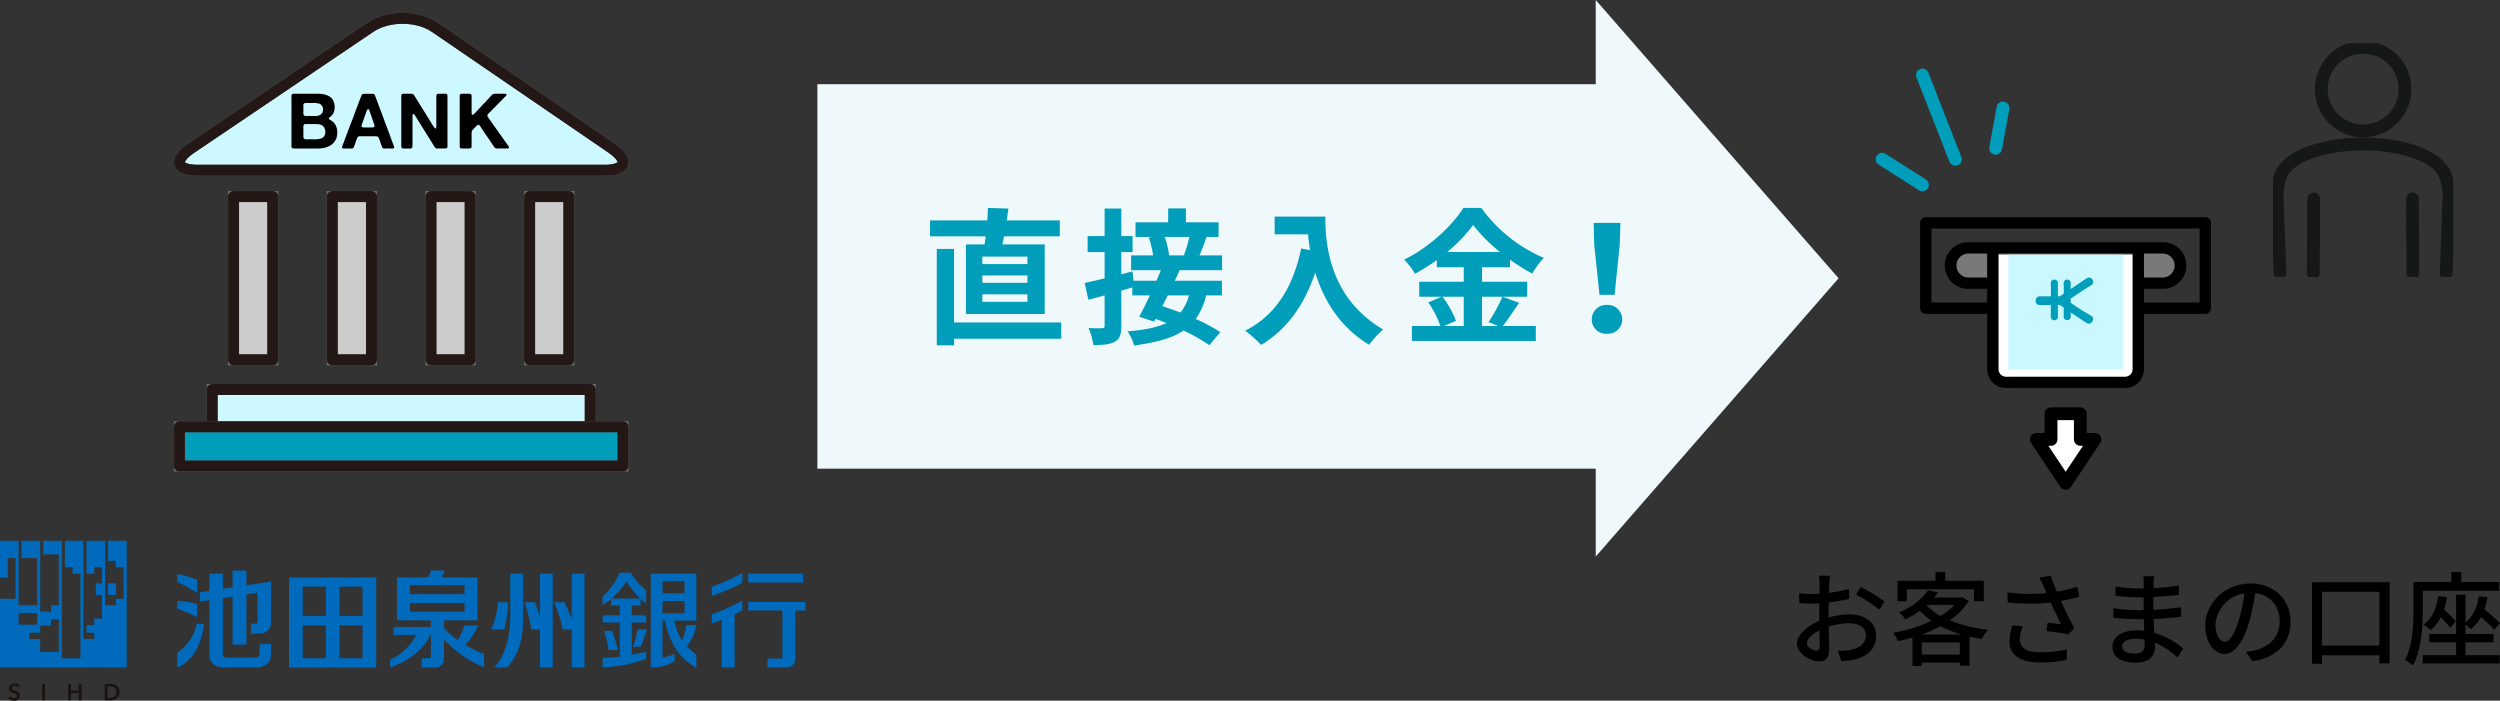 <svg xmlns="http://www.w3.org/2000/svg" width="682.768" height="191.36" viewBox="0 0 682.768 191.36">
    <rect x="0" y="0" width="682.768" height="191.36" fill="#333333" stroke="none"/>
    <defs>
        <clipPath id="5y0ffow5ka">
            <path data-name="長方形 1528" style="fill:none" d="M0 0h219.992v43.675H0z"/>
        </clipPath>
        <clipPath id="fzczwhi8nb">
            <path data-name="長方形 1502" style="stroke-width:3.5px;stroke:#707070;fill:#fff" d="M0 0h80v80H0z"/>
        </clipPath>
        <clipPath id="7lfdd0x7nc">
            <path data-name="長方形 1530" style="stroke-width:3.5px;stroke:#707070;fill:none" d="M0 0h49.245v63.875H0z"/>
        </clipPath>
    </defs>
    <g data-name="グループ 5362">
        <g data-name="グループ 5359">
            <g data-name="グループ 5204">
                <path data-name="長方形 1525" transform="translate(29.521 159.314)" style="fill:#006abd" d="M0 0h2.125v3.174H0z"/>
                <path data-name="パス 414" d="M7.97 25.138h3.014v-1.947h2.951v-1.754h2.123v8.913h-5.075v-3.513H7.97zm-2.891-5.417h5.077V22.9H5.079zM29.519 0v5.489h2.126v1.755h2.125v8.6h-2.124V17.6H28.7V0h-5.08v9h2.126V7.244h2.126v4.383h-1.7V14.8h1.7v6.466h-2.13v1.751h-2.126v2.12h2.126v1.7H22.79V0h-5.079v7.244h2.125V9h2.126v23.108h-5.075V0H11.81v3.733h4.248V17.6h-2.124v1.751h-2.951V0H5.9v4.721h4.251V17.6H5.079V0H0v10.055h2.125V4.721h2.126v11.113H0v18.759h34.6V0z" transform="translate(0 147.686)" style="fill:#006abd"/>
                <g data-name="グループ 1861">
                    <g data-name="グループ 1860" style="clip-path:url(#5y0ffow5ka)" transform="translate(0 147.686)">
                        <path data-name="パス 415" d="M4.01 25.155a1.091 1.091 0 0 0-.821-.385c-.364 0-.789.176-.789.613 0 .411.348.53.852.687.576.175 1.306.427 1.306 1.3a1.449 1.449 0 0 1-1.629 1.43 2.023 2.023 0 0 1-1.529-.64l.568-.527a1.264 1.264 0 0 0 .977.49c.372 0 .805-.179.805-.66s-.464-.6-1.023-.778-1.13-.435-1.13-1.266c0-.909.828-1.31 1.633-1.31a1.937 1.937 0 0 1 1.3.475z" transform="translate(.863 14.873)" style="fill:#1a1311"/>
                        <path data-name="長方形 1526" transform="translate(11.514 39.093)" style="fill:#1a1311" d="M0 0h.794v4.466H0z"/>
                        <path data-name="パス 416" d="M11.5 24.178h.8v1.806h2.089v-1.806h.792v4.466h-.792v-1.981H12.3v1.981h-.8z" transform="translate(7.096 14.915)" style="fill:#1a1311"/>
                        <path data-name="パス 417" d="M17.68 24.178h1.581a2.2 2.2 0 0 1 2.467 2.233 2.261 2.261 0 0 1-2.467 2.233H17.68zm1.455 3.774c.821 0 1.74-.338 1.74-1.541 0-1.279-.918-1.551-1.74-1.551h-.663v3.091z" transform="translate(10.906 14.915)" style="fill:#1a1311"/>
                        <path data-name="パス 418" d="M89.959 20.046h-3.78a20.139 20.139 0 0 1-1.8 3.99c-.3-.21-.593-.425-.884-.64a20.951 20.951 0 0 1-2.9-2.64v-2.121h9.139V6.927H80l.768-1.9h-3.69l-.773 1.9H67.78v11.708h9.24v1.777H66.8V22.6h6.209a14.731 14.731 0 0 1-7.1 6.77v2.12c4.834-1.51 9.764-5.331 11.113-9.3v5.839c0 .771-.094.941-.553.941h-1.943v2.517h3.667a2.728 2.728 0 0 0 1.054-.186 2.047 2.047 0 0 0 .765-.553 2.489 2.489 0 0 0 .5-1.143 7.562 7.562 0 0 0 .091-1.263V23.8a23.057 23.057 0 0 0 2.9 2.813 32.248 32.248 0 0 0 8.05 4.88V27.8a27.436 27.436 0 0 1-5.116-2.422 20.932 20.932 0 0 0 3.526-5.331M71.312 9.04h14.9v2.432h-14.9zm0 4.88h14.9v2.349h-14.9z" transform="translate(40.657 3.1)" style="fill:#006abd"/>
                        <path data-name="パス 419" d="M48.82 30.815h23.817V6.2H48.82zM62.6 8.718h6.312v7.968H62.6zm0 10.576h6.312v8.962H62.6zM52.55 8.718h6.316v7.968H52.55zm0 10.576h6.316v8.962H52.55z" transform="translate(30.116 3.826)" style="fill:#006abd"/>
                        <path data-name="パス 420" d="M35.352 11a39.694 39.694 0 0 0-5.4-.862v2.178a34.178 34.178 0 0 1 5.407 2.309z" transform="translate(18.472 6.254)" style="fill:#006abd"/>
                        <path data-name="パス 421" d="M35.352 7.156a43.5 43.5 0 0 0-5.4-1.547v2.173a39.818 39.818 0 0 1 5.407 3.006z" transform="translate(18.472 3.461)" style="fill:#006abd"/>
                        <path data-name="パス 422" d="M29.947 21.957v4.029c4.168-1.7 6.637-6.385 7.31-11.958h-2.015a12.523 12.523 0 0 1-5.3 7.929" transform="translate(18.474 8.654)" style="fill:#006abd"/>
                        <path data-name="パス 423" d="M46.466 5.023h-3.789v4.6l-2.655.4V5.888h-3.694v4.7l-2.545.38v2.516l2.545-.385v14.83a4.064 4.064 0 0 0 .228 1.412 3.065 3.065 0 0 0 1.418 1.652 4.556 4.556 0 0 0 2.233.5H48.8a5.28 5.28 0 0 0 3.062-.792 3.011 3.011 0 0 0 1-1.182 3.455 3.455 0 0 0 .32-1.505v-2.935H50.07v2.634a1.353 1.353 0 0 1-.1.55.762.762 0 0 1-.427.357 4.088 4.088 0 0 1-1.521.223h-6.549a3.013 3.013 0 0 1-.85-.1.692.692 0 0 1-.419-.275 1.574 1.574 0 0 1-.181-.859V12.533l2.655-.4v13.13h3.788V11.56l3.025-.458V18.9a.778.778 0 0 1-.154.534c-.065.053-.076.1-.362.108h-1.246v2.718h2.409a2.961 2.961 0 0 0 3.046-3.06V8.042l-6.718 1.01z" transform="translate(20.84 3.099)" style="fill:#006abd"/>
                        <path data-name="パス 424" d="M87.873 17.631c0 4.134-1.124 10.254-4.416 13.532h3.45c2.692-2.4 4.569-7.418 4.461-13.055V5.558h-3.5z" transform="translate(51.483 3.429)" style="fill:#006abd"/>
                        <path data-name="パス 425" d="M92.791 17.189a50.884 50.884 0 0 0-1.405-3.83h-2.779a41.518 41.518 0 0 1 1.806 7.441h2.378v10.364h3.5V5.559h-3.5z" transform="translate(54.66 3.43)" style="fill:#006abd"/>
                        <path data-name="パス 426" d="M87.5 10.383h-2.65a25.274 25.274 0 0 1-1.871 7.444h3.549a27.674 27.674 0 0 0 .972-7.444" transform="translate(51.185 6.406)" style="fill:#006abd"/>
                        <path data-name="パス 427" d="M98.4 17.966a62.78 62.78 0 0 0-2-4.608h-2.787a44.439 44.439 0 0 1 2.372 7.442H98.4v10.363h3.489V5.558H98.4z" transform="translate(57.748 3.429)" style="fill:#006abd"/>
                        <path data-name="長方形 1527" transform="translate(204.343 8.991)" style="fill:#006abd" d="M0 0h15.009v2.416H0z"/>
                        <path data-name="パス 428" d="M120.227 11.693a51.463 51.463 0 0 0 8.346-3.578V5.434a54.155 54.155 0 0 1-8.346 3.787z" transform="translate(74.165 3.353)" style="fill:#006abd"/>
                        <path data-name="パス 429" d="M120.227 16.351c.894-.291 1.8-.622 2.7-.973v12.99h3.536V13.846c.781-.369 1.5-.736 2.113-1.074v-2.68a54.155 54.155 0 0 1-8.346 3.787z" transform="translate(74.165 6.226)" style="fill:#006abd"/>
                        <path data-name="パス 430" d="M126.381 10.342v2.323h9.344v12.719c0 .259-.11.411-.352.411h-3.743v2.419h5.082a2.346 2.346 0 0 0 2.548-2.362V12.665h2.773v-2.323z" transform="translate(77.962 6.38)" style="fill:#006abd"/>
                        <path data-name="パス 431" d="M106.957 19.722h2.058a33.453 33.453 0 0 0 1.649-4.744h-2.554a32.392 32.392 0 0 1-1.153 4.744" transform="translate(65.979 9.24)" style="fill:#006abd"/>
                        <path data-name="パス 432" d="M119.586 19.623a12.96 12.96 0 0 1-1.151 4.191 18.251 18.251 0 0 1-2.1-5.441h6.05V5.561h-12.471v25.6h.928a11.185 11.185 0 0 0 5.59-1.74v-1.956a14.825 14.825 0 0 1-3.29 1.035V18.373h.648c1.184 5.6 3.559 10.1 8.592 12.925v-3.667a15.541 15.541 0 0 1-2.6-2.2 14.22 14.22 0 0 0 2.6-5.811zm-6.445-12.054h6.016v3.344h-6.016zm0 5.45h6.016v3.34h-6.016z" transform="translate(67.803 3.431)" style="fill:#006abd"/>
                        <path data-name="パス 433" d="M102.223 21.288a51.823 51.823 0 0 1 1.208 5.213h2.509c-.385-1.657-.994-3.675-1.528-5.213zm7.523 6.518V19h3.91v-1.953h-3.91v-2.694h2.4v-1.828a19.078 19.078 0 0 0 1.51 1.285v-3.641a16.527 16.527 0 0 1-4.184-4.778h-3.012a18.212 18.212 0 0 1-4.668 6.485v2.312a14.9 14.9 0 0 0 2.315-1.623v1.788h2.353v2.694h-4.668V19h4.668v9.316a40.1 40.1 0 0 1-4.668.328v2.627a39.75 39.75 0 0 0 11.9-2.332v-1.971c-1.329.327-2.652.6-3.947.838m-1.427-20.075a21.224 21.224 0 0 0 3.751 4.721h-7.831a20.829 20.829 0 0 0 4.079-4.721" transform="translate(62.793 3.326)" style="fill:#006abd"/>
                    </g>
                </g>
            </g>
            <g data-name="グループ 5205">
                <path data-name="パス 6982" d="M117.111 42.5c5.9 0 6.741-2.726 1.874-6.056L70.853 3.514C65.987.183 58 .159 53.117 3.46L4.192 36.5c-4.888 3.3-4.062 6 1.836 6z" transform="translate(48.003 3.999)" style="stroke-width:3px;fill:#cef8ff;stroke:#707070"/>
                <path data-name="パス 6983" d="M117.111 42.5c5.9 0 6.741-2.726 1.874-6.056L70.853 3.514C65.987.183 58 .159 53.117 3.46L4.192 36.5c-4.888 3.3-4.062 6 1.836 6z" transform="translate(48.003 3.999)" style="stroke-miterlimit:10;stroke:#231815;stroke-width:3px;fill:none"/>
                <path data-name="長方形 2140" transform="translate(57.945 106.382)" style="stroke-width:3px;fill:#cef8ff;stroke:#707070" d="M0 0h103.255v10.721H0z"/>
                <path data-name="長方形 2141" transform="translate(57.945 106.382)" style="stroke-linejoin:round;stroke-linecap:round;stroke:#231815;stroke-width:3px;fill:none" d="M0 0h103.255v10.721H0z"/>
                <path data-name="長方形 2142" transform="translate(49 116.548)" style="fill:#009eba;stroke-width:3px;stroke:#707070" d="M0 0h121.146v10.721H0z"/>
                <path data-name="長方形 2143" transform="translate(49 116.548)" style="stroke-linejoin:round;stroke-linecap:round;stroke:#231815;stroke-width:3px;fill:none" d="M0 0h121.146v10.721H0z"/>
                <path data-name="長方形 2144" transform="translate(63.783 53.685)" style="fill:#ccc;stroke-width:3px;stroke:#707070" d="M0 0h10.721v44.589H0z"/>
                <path data-name="長方形 2145" transform="translate(63.783 53.685)" style="stroke-linejoin:round;stroke-linecap:round;stroke:#231815;stroke-width:3px;fill:none" d="M0 0h10.721v44.589H0z"/>
                <path data-name="長方形 2146" transform="translate(90.734 53.685)" style="fill:#ccc;stroke-width:3px;stroke:#707070" d="M0 0h10.721v44.589H0z"/>
                <path data-name="長方形 2147" transform="translate(90.734 53.685)" style="stroke-linejoin:round;stroke-linecap:round;stroke:#231815;stroke-width:3px;fill:none" d="M0 0h10.721v44.589H0z"/>
                <path data-name="長方形 2148" transform="translate(117.688 53.685)" style="fill:#ccc;stroke-width:3px;stroke:#707070" d="M0 0h10.721v44.589H0z"/>
                <path data-name="長方形 2149" transform="translate(117.688 53.685)" style="stroke-linejoin:round;stroke-linecap:round;stroke:#231815;stroke-width:3px;fill:none" d="M0 0h10.721v44.589H0z"/>
                <path data-name="長方形 2150" transform="translate(144.642 53.685)" style="fill:#ccc;stroke-width:3px;stroke:#707070" d="M0 0h10.721v44.589H0z"/>
                <path data-name="長方形 2151" transform="translate(144.642 53.685)" style="stroke-linejoin:round;stroke-linecap:round;stroke:#231815;stroke-width:3px;fill:none" d="M0 0h10.721v44.589H0z"/>
                <path data-name="パス 7513" d="M92.096 35.877a2.415 2.415 0 0 1 .01.609 5.512 5.512 0 0 1-.073.588q-.042.21-.084.4a2.658 2.658 0 0 1-.1.357 4.013 4.013 0 0 1-1.365 1.722 4.315 4.315 0 0 1-.766.43 9.04 9.04 0 0 1-.872.326 2.211 2.211 0 0 1-.483.116q-.252.031-.483.073a1.018 1.018 0 0 1-.2.021 1.018 1.018 0 0 0-.2.021.384.384 0 0 1-.179 0 .334.334 0 0 0-.2.021.5.5 0 0 1-.179.011 1.808 1.808 0 0 0-.2-.011h-6.134a4.748 4.748 0 0 1-.6-.031.421.421 0 0 1-.347-.284 1.438 1.438 0 0 1-.051-.519q.011-.347.011-.578V26.822q0-.252-.011-.536a.788.788 0 0 1 .095-.452.488.488 0 0 1 .315-.21.118.118 0 0 1 .084-.01.118.118 0 0 0 .084-.01h6.263q.147 0 .294-.011a1.159 1.159 0 0 1 .273.011.363.363 0 0 0 .21.021.53.53 0 0 1 .21 0h.126a.661.661 0 0 0 .262.032.8.8 0 0 1 .284.031 2.952 2.952 0 0 0 .325.063 2.952 2.952 0 0 1 .325.063q.4.147.756.284a2.889 2.889 0 0 1 .651.347 2.481 2.481 0 0 1 .693.735 4.14 4.14 0 0 1 .441 1.008 1.442 1.442 0 0 1 .052.294 1.847 1.847 0 0 0 .052.315.455.455 0 0 1 .011.168.454.454 0 0 0 .01.168.373.373 0 0 1 .01.158.435.435 0 0 1-.032.137v.189a1.2 1.2 0 0 1-.01.147 1.114 1.114 0 0 0-.011.126 1.446 1.446 0 0 0-.052.263.781.781 0 0 1-.052.22 3.653 3.653 0 0 1-.714 1.239 1.778 1.778 0 0 1-.315.252 1.086 1.086 0 0 0-.294.273.933.933 0 0 0-.094.116.177.177 0 0 0-.011.178.465.465 0 0 0 .273.284q.231.116.4.22a3.482 3.482 0 0 1 .924.882 3.848 3.848 0 0 1 .525 1.134 1.474 1.474 0 0 1 .084.346 2.754 2.754 0 0 0 .063.347zm-9.135-7.522a.616.616 0 0 0-.105.368v1.585q0 .147-.01.3a1.022 1.022 0 0 0 .01.262v.21a2.266 2.266 0 0 1 .063.22.772.772 0 0 0 .063.179.457.457 0 0 0 .262.147 2.206 2.206 0 0 0 .4.052q.22.01.452 0t.42-.01q.315 0 .661.01t.693.01q.347 0 .662-.031a2.265 2.265 0 0 0 .546-.116 1.676 1.676 0 0 0 .945-.735 1.89 1.89 0 0 0 .189-.714 1.916 1.916 0 0 0-.211-1.115 1.694 1.694 0 0 0-.735-.641 2.562 2.562 0 0 0-.273-.073q-.147-.031-.315-.073a1.119 1.119 0 0 0-.252-.021 2.109 2.109 0 0 0-.577-.052q-.326.01-.62.01h-1.785a.208.208 0 0 1-.094.021.208.208 0 0 0-.095.021.514.514 0 0 0-.294.186zm5.88 7.854a1.768 1.768 0 0 0-.032-.632 2.275 2.275 0 0 0-.157-.5 1.773 1.773 0 0 0-1.155-1.05 3.37 3.37 0 0 0-.788-.126q-.43-.024-.892-.024h-2.373q-.042.042-.073.032a.233.233 0 0 0-.073-.01.5.5 0 0 0-.336.21.8.8 0 0 0-.105.431v2.362q0 .252.01.514a.748.748 0 0 0 .116.41.514.514 0 0 0 .273.158 1.926 1.926 0 0 0 .43.063q.242.01.494 0t.441-.01q.63 0 1.218.01a7.113 7.113 0 0 0 1.112-.063 3.573 3.573 0 0 0 .935-.252 1.5 1.5 0 0 0 .661-.556 1.514 1.514 0 0 0 .168-.388q.063-.221.126-.452zm18.627 3.36a1.544 1.544 0 0 0 .074.21 1.639 1.639 0 0 1 .084.262.669.669 0 0 1 .01.262.251.251 0 0 1-.147.189 1 1 0 0 1-.558.085q-.388-.021-.64-.021h-.987q-.168 0-.3.011a.661.661 0 0 1-.263-.032.522.522 0 0 1-.336-.252 1.354 1.354 0 0 1-.158-.357 2.729 2.729 0 0 0-.136-.378q-.105-.336-.221-.672t-.242-.651l-.117-.348a2.167 2.167 0 0 0-.115-.284.625.625 0 0 0-.189-.22.824.824 0 0 0-.336-.136 1.808 1.808 0 0 1-.2-.011 1.808 1.808 0 0 0-.2-.01h-3.318q-.357 0-.767-.011a1.025 1.025 0 0 0-.641.158.637.637 0 0 0-.231.336q-.063.21-.147.42a5.285 5.285 0 0 0-.284.745q-.115.388-.263.766-.084.21-.157.441a.694.694 0 0 1-.241.357.645.645 0 0 1-.3.115 2.839 2.839 0 0 1-.445.034q-.242 0-.493-.011t-.441-.011q-.273 0-.662.011a1.044 1.044 0 0 1-.556-.089.23.23 0 0 1-.114-.194.85.85 0 0 1 .021-.263q.031-.137.073-.262a1.63 1.63 0 0 1 .084-.21q.21-.483.389-.987t.366-.984a1.641 1.641 0 0 0 .126-.336 1.641 1.641 0 0 1 .126-.336q.168-.441.336-.9t.336-.9q.168-.42.315-.83t.315-.829q.483-1.155.893-2.331t.892-2.331a1.489 1.489 0 0 0 .063-.189 1.49 1.49 0 0 1 .063-.189q.168-.441.336-.9t.357-.9a3.849 3.849 0 0 0 .179-.472.758.758 0 0 1 .263-.389 1.011 1.011 0 0 1 .273-.105.118.118 0 0 1 .084-.01.118.118 0 0 0 .084-.01h1.848q.231 0 .472-.011a.607.607 0 0 1 .388.095.608.608 0 0 1 .3.367q.074.242.179.494.147.357.273.7t.273.7l.084.252.084.252q.168.42.315.83t.315.83q.42 1.05.788 2.121t.807 2.111a.52.52 0 0 1 .053.157.52.52 0 0 0 .052.158l.252.672.252.672a1.724 1.724 0 0 1 .126.325q.042.158.1.326.273.672.5 1.344t.5 1.323a.213.213 0 0 1 .042.115.213.213 0 0 0 .06.116zm-5.437-4.809a.334.334 0 0 0 .252-.357 1.45 1.45 0 0 0-.126-.483.354.354 0 0 1-.042-.157.354.354 0 0 0-.042-.157q-.273-.714-.5-1.449t-.525-1.47a2.356 2.356 0 0 1-.084-.262 1.818 1.818 0 0 0-.1-.294 1.168 1.168 0 0 0-.147-.241.259.259 0 0 0-.21-.1.329.329 0 0 1-.084.063.329.329 0 0 0-.084.063 1.3 1.3 0 0 0-.241.5 4.864 4.864 0 0 1-.178.567q-.252.588-.451 1.2t-.438 1.212q-.084.21-.147.41t-.126.431a.512.512 0 0 0 .021.378.447.447 0 0 0 .347.168q.241.021.493.021h2.012a1.661 1.661 0 0 0 .4-.043zm8.127-9.156h1.7q.231 0 .451-.011a.773.773 0 0 1 .389.074.7.7 0 0 1 .326.252q.115.168.22.336l.756 1.2q.735 1.2 1.48 2.384t1.481 2.384q.357.567.7 1.145t.724 1.123q.084.126.158.252a.877.877 0 0 0 .2.231.688.688 0 0 0 .105.084.1.1 0 0 0 .126 0 .181.181 0 0 0 .147-.189 1.3 1.3 0 0 1 .042-.315 1.632 1.632 0 0 0 .011-.326q-.01-.178-.011-.347v-6.993q0-.1-.011-.21a.552.552 0 0 1 .011-.189v-.231a.754.754 0 0 1 .126-.462.39.39 0 0 1 .284-.168 3.542 3.542 0 0 1 .41-.021h1.618a.931.931 0 0 1 .294.042.412.412 0 0 1 .294.368q.021.263.021.62v12.869q0 .231.01.462a.591.591 0 0 1-.074.357.355.355 0 0 1-.2.158q-.115.031-.284.073h-2.255a.675.675 0 0 1-.3-.063.86.86 0 0 1-.357-.284q-.126-.179-.252-.388-.189-.294-.368-.6t-.368-.6l-3.15-5.04q-.294-.483-.577-.934t-.577-.934q-.1-.147-.242-.368a.416.416 0 0 0-.368-.22.475.475 0 0 0-.179.336q-.01.189-.01.483v7.308q0 .105.01.21a.441.441 0 0 1-.038.215v.231a.851.851 0 0 1-.1.483.417.417 0 0 1-.284.147 3.542 3.542 0 0 1-.41.021h-1.618a.931.931 0 0 1-.294-.042.438.438 0 0 1-.3-.378 5.56 5.56 0 0 1-.032-.63V26.234a.805.805 0 0 1 .084-.4.476.476 0 0 1 .294-.21.487.487 0 0 0 .094-.01.487.487 0 0 1 .091-.01zm15.96 0h1.613a6.009 6.009 0 0 1 .672.031.454.454 0 0 1 .378.367 1.122 1.122 0 0 1 .021.221v4.654a.846.846 0 0 0 .063.336.264.264 0 0 0 .074.084.159.159 0 0 0 .095.042.286.286 0 0 0 .283-.084q.136-.126.2-.189l.336-.336a3.827 3.827 0 0 0 .315-.357 1.23 1.23 0 0 0 .168-.147q.084-.084.168-.179a1.33 1.33 0 0 0 .147-.2.329.329 0 0 1 .084-.063.329.329 0 0 0 .084-.063 1.094 1.094 0 0 1 .252-.283 1.277 1.277 0 0 0 .252-.262 2.576 2.576 0 0 1 .231-.273.45.45 0 0 0 .1-.084 3.9 3.9 0 0 1 .567-.609 3.9 3.9 0 0 0 .567-.609l.1-.105.126-.126a1.371 1.371 0 0 0 .126-.147.114.114 0 0 1 .042-.052.3.3 0 0 0 .063-.052.513.513 0 0 0 .189-.231.688.688 0 0 1 .1-.084.688.688 0 0 0 .1-.084.976.976 0 0 1 .147-.189 2.291 2.291 0 0 0 .168-.189.509.509 0 0 1 .074-.063.509.509 0 0 0 .073-.063 1.875 1.875 0 0 1 .336-.367 1.1 1.1 0 0 1 .483-.221 1.345 1.345 0 0 1 .389-.031q.22.011.41.011h1.637q.231 0 .493-.011a.648.648 0 0 1 .41.095.187.187 0 0 1 .063.241l-.1.221q-.1.1-.21.2t-.21.2q-.147.168-.284.315a4.094 4.094 0 0 1-.3.294q-.735.735-1.47 1.491t-1.47 1.491a8.591 8.591 0 0 1-.714.714q-.147.147-.273.283a.718.718 0 0 0-.168.367.394.394 0 0 0 .063.326q.105.158.168.262.21.315.431.62t.43.62q.882 1.26 1.764 2.488t1.757 2.484l.754 1.068q.084.126.178.242t.179.241a2.831 2.831 0 0 1 .147.294.216.216 0 0 1-.063.294.716.716 0 0 1-.42.105h-2.163q-.231 0-.462.011a1.6 1.6 0 0 1-.42-.032.866.866 0 0 1-.368-.242 3.451 3.451 0 0 1-.262-.343q-.126-.168-.242-.347t-.242-.368q-.567-.882-1.155-1.722t-1.175-1.721q-.231-.357-.451-.693t-.451-.672q-.084-.105-.21-.241a.337.337 0 0 0-.336-.094.993.993 0 0 0-.42.283q-.21.22-.357.368-.105.105-.21.22t-.21.221q-.147.147-.273.284a1.184 1.184 0 0 0-.21.325.719.719 0 0 0-.074.273q-.01.147-.011.315v.273a.89.89 0 0 0-.01.241q.01.137.01.242v2.477q0 .231-.01.441a.553.553 0 0 1-.116.336.448.448 0 0 1-.315.147q-.21.021-.441.021h-1.428q-.231 0-.441-.01a.657.657 0 0 1-.357-.115.448.448 0 0 1-.147-.388V26.717q0-.231-.011-.483a.741.741 0 0 1 .074-.4.692.692 0 0 1 .336-.21.118.118 0 0 1 .084-.01.118.118 0 0 0 .084-.01z"/>
            </g>
        </g>
        <g data-name="グループ 5360">
            <path data-name="パス 7619" d="M496.064 177.698c-.952 0-2.576-.952-2.576-2.044 0-1.12 1.4-2.52 3.416-3.5.028 1.792.084 3.388.084 4.256 0 .924-.336 1.288-.924 1.288zm3.332-10c0-.98.028-2.072.056-3.192a55.017 55.017 0 0 0 5.572-.924l-.056-2.744a33.718 33.718 0 0 1-5.46 1.064c.056-.98.084-1.876.112-2.548s.112-1.6.168-2.128h-3.024a17.737 17.737 0 0 1 .168 2.184c0 .5-.028 1.512-.028 2.772-.672.028-1.316.056-1.9.056a27.526 27.526 0 0 1-3.668-.224l.084 2.688c1.092.112 2.408.14 3.64.14.532 0 1.148-.028 1.82-.084-.028 1.036-.028 2.072-.028 3.052v1.736c-3.276 1.428-6.1 3.864-6.1 6.216 0 2.688 3.7 4.872 6.1 4.872 1.624 0 2.716-.84 2.716-3.78 0-1.092-.084-3.416-.112-5.712a18.586 18.586 0 0 1 5.684-.924c2.52 0 4.452 1.176 4.452 3.3 0 2.352-2.044 3.584-4.368 4a18.545 18.545 0 0 1-3.332.2l1.008 2.808a18.568 18.568 0 0 0 3.5-.392c4.088-.98 5.992-3.276 5.992-6.58 0-3.556-3.108-5.768-7.224-5.768a21.378 21.378 0 0 0-5.768.868zm7.5-5.292a41.049 41.049 0 0 1 6.412 4.088l1.372-2.24a51.2 51.2 0 0 0-6.548-3.968zm13.86-1.456h18.368v3.248h2.66v-5.6H531.26v-2.408h-2.66v2.408h-10.388v5.6h2.548zm4.032 12.348a35.909 35.909 0 0 0 5.18-2.3 32.173 32.173 0 0 0 5.768 2.3zm.06 5.488v-3.328h10.388v3.328zm1.484-13.6h7.448a17.484 17.484 0 0 1-3.78 3.048 15.9 15.9 0 0 1-3.836-2.912zm9.632-2.1-.476.112h-7.28q.588-.714 1.092-1.428l-2.744-.56a17.351 17.351 0 0 1-7.924 6.02 7.612 7.612 0 0 1 1.736 1.932 22.291 22.291 0 0 0 3.948-2.352 18.952 18.952 0 0 0 3.22 2.744 40.178 40.178 0 0 1-10.5 3.248 9.282 9.282 0 0 1 1.288 2.3c1.316-.28 2.66-.588 3.976-.98v7.748h2.548v-.9h10.388v.84h2.66v-7.948c1.092.252 2.212.476 3.36.644a12.746 12.746 0 0 1 1.68-2.52 38.84 38.84 0 0 1-10.444-2.548 18.244 18.244 0 0 0 5.18-5.292zm13.608 7.728a17.193 17.193 0 0 0-.784 4.368c0 3.64 2.94 5.74 8.26 5.74a35.8 35.8 0 0 0 7.364-.676l.056-2.884a31.465 31.465 0 0 1-7.392.756c-4.06 0-5.432-1.4-5.432-3.668a11.05 11.05 0 0 1 .784-3.416zm17.752-10.588a37.65 37.65 0 0 1-5.572 1.372 55.097 55.097 0 0 1-1.708-4.4l-3.136.588a17.2 17.2 0 0 1 1.26 2.492l.784 1.708a48.2 48.2 0 0 1-10.724-.2l.112 2.8a60.82 60.82 0 0 0 11.76-.02c.84 1.876 2.016 4.312 2.744 5.88-.9-.084-2.632-.252-3.64-.364l-.28 2.268c1.932.224 4.676.616 5.992.9l1.6-1.652c-1.232-2.3-2.66-5.236-3.668-7.476a62.88 62.88 0 0 0 5.012-1.12zm18.396 16.016c0 1.792-1.148 2.244-2.72 2.244-2.38 0-3.416-.812-3.416-1.988 0-1.148 1.26-2.044 3.612-2.044a14.471 14.471 0 0 1 2.492.224c.032.64.032 1.172.032 1.564zm10.556.868a22.076 22.076 0 0 0-7.924-4.284c-.084-1.2-.168-2.52-.2-3.78 2.66-.112 4.956-.28 7.532-.588l-.024-2.632a83.55 83.55 0 0 1-7.56.728v-3.528c2.632-.112 4.956-.364 6.972-.56l-.028-2.548a67.3 67.3 0 0 1-6.916.7c0-.56.028-1.064.028-1.372.028-.756.112-1.372.168-1.876h-2.968a17.524 17.524 0 0 1 .112 1.764v1.568h-1.428a42.118 42.118 0 0 1-6.272-.532v2.548a55.751 55.751 0 0 0 6.3.42h1.372v3.5h-1.428a47.4 47.4 0 0 1-6.832-.532l-.028 2.632c1.932.224 5.068.364 6.832.364h1.516c.028 1.008.056 2.128.112 3.164-.672-.056-1.344-.112-2.044-.112-4.144 0-6.636 1.848-6.636 4.48 0 2.8 2.268 4.34 6.468 4.34 3.612 0 5.124-1.932 5.124-4.032 0-.392-.028-.868-.028-1.428a20.774 20.774 0 0 1 6.184 4.032zm11.34-1.848c-1.12 0-2.548-1.456-2.548-4.648a9.3 9.3 0 0 1 7.9-8.568 38.417 38.417 0 0 1-1.512 7.14c-1.292 4.284-2.636 6.076-3.84 6.076zm7.448 5.348c6.776-.952 10.5-4.984 10.5-10.78 0-5.824-4.228-10.472-10.892-10.472-6.944 0-12.4 5.348-12.4 11.508 0 4.62 2.52 7.728 5.264 7.728 2.772 0 5.068-3.164 6.748-8.82a63.461 63.461 0 0 0 1.648-7.788c4.256.532 6.664 3.7 6.664 7.728 0 4.48-3.164 7.056-6.72 7.868a15.7 15.7 0 0 1-2.464.392zm19.068-4.312v-14.672h15.68v14.672zm-2.688-17.3v22.288h2.688v-2.328h15.68v2.212h2.828v-22.176zm30.24 2.38h20.86v-2.412h-10.36v-2.772h-2.716v2.772h-10.332v7.62c0 4.032-.2 9.716-2.324 13.692a11.549 11.549 0 0 1 2.188 1.48c2.32-4.284 2.684-10.808 2.684-15.172zm4.172 1.456c-.448 3.416-1.652 6.1-3.976 7.756a13.6 13.6 0 0 1 1.932 1.512 10.823 10.823 0 0 0 2.8-3.5 34.378 34.378 0 0 1 2.576 2.824l1.484-1.74a30.929 30.929 0 0 0-3.192-3.22 17.289 17.289 0 0 0 .784-3.444zm7.476 12.568h7.7v-2.268h-7.7v-2.6a9.857 9.857 0 0 1 1.456 1.288 11.123 11.123 0 0 0 2.8-3.3 44.059 44.059 0 0 1 3.584 3.444l1.6-1.764a53.151 53.151 0 0 0-4.256-3.78 19.321 19.321 0 0 0 .84-3.332l-2.356-.26c-.476 3.08-1.624 5.572-3.668 7.168v-7.612h-2.548v10.748h-7.336v2.268h7.336v3.528h-9.128v2.268h21.028v-2.268h-9.352z"/>
            <g data-name="グループ 5206">
                <g transform="translate(524.399 59.316)" data-name="マスクグループ 176" style="clip-path:url(#fzczwhi8nb)">
                    <rect data-name="長方形 1499" width="64.044" height="12.097" rx="6.049" transform="translate(7.699 7.409)" style="fill:#797979"/>
                    <path data-name="長方形 1500" transform="translate(21.219 10.256)" style="fill:#fff" d="M0 0h37.003v34.157H0z"/>
                    <path data-name="パス 5434" d="M77.89 0H1.552A1.552 1.552 0 0 0 0 1.552v23.3a1.552 1.552 0 0 0 1.552 1.552h16.76v15.1a5.166 5.166 0 0 0 5.16 5.161h32.5a5.166 5.166 0 0 0 5.161-5.161v-15.1H77.89a1.552 1.552 0 0 0 1.552-1.552v-23.3A1.552 1.552 0 0 0 77.89 0zM18.312 16.477H13.2a3.273 3.273 0 1 1 0-6.547h5.108zM58.027 41.51a2.06 2.06 0 0 1-2.057 2.057h-32.5a2.06 2.06 0 0 1-2.057-2.057V9.93h36.614v31.58zm8.211-31.58a3.273 3.273 0 1 1 0 6.547H61.13V9.93zM76.339 23.3H61.13v-3.72h5.108a6.377 6.377 0 1 0 0-12.753H13.2a6.377 6.377 0 1 0 0 12.753h5.108v3.72H3.1V3.1h73.239z"/>
                    <path data-name="長方形 1501" transform="translate(24.066 10.256)" style="fill:#cbf7ff" d="M0 0h31.31v31.31H0z"/>
                    <path data-name="パス 5435" d="M10.637 11.587a.982.982 0 1 0 0-1.962h-.021c-.64.021-1.756.021-2.995.021-.1 0-.124-.021-.145-.1a1.142 1.142 0 0 1 .289-.868l.372-.516c.083-.124.062-.1.227-.124l2.251.021h.021a.948.948 0 0 0 .991-.971.932.932 0 0 0-.991-.95h-.969c-.083 0-.1 0-.1-.021s.021-.041.041-.083C12.6 1.57 12.6 1.549 12.6 1.2A1.3 1.3 0 0 0 11.3.021a.978.978 0 0 0-.868.537A64.881 64.881 0 0 1 6.94 6.073c-.062.083-.062.062-.165.083h-.868c-.124-.021-.145 0-.207-.083C4.317 4.028 2.954 2.024 2.127.578A1.033 1.033 0 0 0 1.2 0 1.219 1.219 0 0 0 0 1.157a1.124 1.124 0 0 0 .227.682c2.892 4.276 2.892 4.3 2.892 4.3s0 .021-.165.021c-.6 0-1.095-.021-1.425-.021h-.042a.9.9 0 0 0-.929.95.939.939 0 0 0 1.012.971c.7-.021 1.632-.041 2.664-.041.1 0 .227.041.764.929a.922.922 0 0 1 .124.578c-.021.1-.021.124-.145.124-1.467 0-2.809 0-3.449-.021h-.041a.909.909 0 0 0-.929.971.923.923 0 0 0 1.012.991c.868-.041 2.107-.041 3.449-.041.083 0 .1.041.1.124v2.892A1.137 1.137 0 0 0 6.341 15.7a1.078 1.078 0 0 0 1.177-1.074c0-.929-.021-1.983-.021-2.954 0-.062.021-.1.1-.1 1.074 0 2.107.021 3.016.021z" transform="rotate(90 15.39 31.878)" style="fill:#009eba"/>
                    <path data-name="合体 62" d="M11939 19982h4v-7h8v7h4l-8 12z" transform="translate(-11907.248 -19921.316)" style="stroke:#000;stroke-linejoin:round;stroke-linecap:round;stroke-width:3.5px;fill:#fff"/>
                </g>
                <g data-name="グループ 1866">
                    <g data-name="グループ 1865" transform="translate(620.755 11.791)" style="clip-path:url(#7lfdd0x7nc)">
                        <path data-name="パス 441" d="M19.417 23.522A11.421 11.421 0 1 0 8 12.1a11.422 11.422 0 0 0 11.417 11.422z" transform="translate(5.208 .443)" style="stroke:#161717;stroke-linecap:round;stroke-miterlimit:10;stroke-width:3.5px;fill:none"/>
                        <path data-name="パス 442" d="m1.489 51.888-.159-3.894C.984 39.167.682 30.531.682 30.531c.459-4.346.669-7.459 6.422-10.447 3.1-1.615 8.938-3.4 17.075-3.4s13.974 1.787 17.08 3.4c2.876 1.5 4.368 3.02 5.195 4.714a16.685 16.685 0 0 1 1.222 5.733s-.4 11.375-.807 21.357" transform="translate(.444 10.864)" style="stroke:#161717;stroke-linecap:round;stroke-miterlimit:10;stroke-width:3.5px;fill:none"/>
                        <path data-name="線 312" transform="translate(11.015 42.532)" style="stroke:#161717;stroke-linecap:round;stroke-miterlimit:10;stroke-width:3.5px;fill:none" d="M.125 0 0 20.219"/>
                        <path data-name="線 313" transform="translate(38.104 42.532)" style="stroke:#161717;stroke-linecap:round;stroke-miterlimit:10;stroke-width:3.5px;fill:none" d="M.125 20.219 0 0"/>
                    </g>
                </g>
                <path data-name="線 563" transform="translate(514.024 43.498)" style="stroke:#009eba;stroke-linecap:round;stroke-width:3.5px;fill:none" d="m0 0 11 7"/>
                <path data-name="線 564" transform="translate(525.024 20.498)" style="stroke:#009eba;stroke-linecap:round;stroke-width:3.5px;fill:none" d="m0 0 9 23"/>
                <path data-name="線 565" transform="translate(545.024 29.498)" style="stroke:#009eba;stroke-linecap:round;stroke-width:3.5px;fill:none" d="M2 0 0 11"/>
            </g>
        </g>
        <g data-name="グループ 5361">
            <path data-name="合体 75" d="M-7512.428 21979.707H-7725v-105h212.572v-23l66.327 76-66.327 76z" transform="translate(7948.232 -21851.707)" style="fill:#eff9fb"/>
            <path data-name="パス 7620" d="M-74.68-18.68H-87v-2.04h12.32zm0 5.12H-87v-2h12.32zm0 5.2H-87v-2.04h12.32zm-16.8-15.68v19h21.52v-19h-11.56c.16-.68.28-1.44.44-2.2h15.24v-4.36h-14.52c.2-1.08.32-2.16.48-3.24l-5.6-.16c-.04 1.04-.08 2.2-.16 3.4h-15.64v4.36h15.2c-.08.76-.2 1.52-.32 2.2zm26.04 21.32h-29.28V-22.8h-4.72V3.52h4.72v-1.8h29.28zm35-23.36a38.9 38.9 0 0 1-1.52 5.04h-4.2l.16-.04a20.884 20.884 0 0 0-1.2-5zm-.12 15.96a12.236 12.236 0 0 1-2.32 4.68c-1.72-.64-3.4-1.24-4.96-1.72.48-.96 1-1.96 1.48-2.96zm9.04-6.88v-4.04h-6.16c.6-1.44 1.28-3.2 1.92-5.04h3.28v-4h-8.92v-3.8h-4.84v3.8h-8.92v4h4.44l-.8.16a26.993 26.993 0 0 1 1.16 4.88h-6V-17h8.12q-.54 1.38-1.2 2.88h-6.24l-.32-2.56-3.04.8v-6.08h3.08v-4.36h-3.08v-7.52h-4.56v7.52h-4.64v4.36h4.64v7.2c-2.04.48-3.92.92-5.44 1.24l1 4.6 4.44-1.2v8.2c0 .6-.2.76-.68.76-.52.04-2.16.04-3.72-.04a17.283 17.283 0 0 1 1.32 4.64c2.76 0 4.64-.16 5.96-.96 1.28-.72 1.68-2 1.68-4.36v-9.52c1-.28 2-.6 3-.88v2.16h4.8c-1 2.16-2.04 4.24-2.92 5.84l4.08 1.32.4-.72c.96.32 1.96.72 2.96 1.12-2.56 1.2-6 1.88-10.6 2.28a12.6 12.6 0 0 1 1.76 3.84c6.04-.8 10.4-2 13.52-4.08a48.317 48.317 0 0 1 7.04 4l3-3.56a46.082 46.082 0 0 0-6.72-3.6 17.673 17.673 0 0 0 2.84-6.44h4.32v-4h-12.88c.48-.96.92-1.96 1.32-2.88zm14.36-14.64v4.84h9.12c.12 1.36.28 2.8.56 4.32l-2.44-.44C-2.12-12.4-6.88-4.68-15.2-.48a37.991 37.991 0 0 1 4.36 3.88C-3.88-.76.92-7.4 3.92-16.36 6.12-9.2 10.36-1.64 18.64 3.36A25.61 25.61 0 0 1 22.48-.8C7.76-9.48 6.68-24.08 6.68-31.64zM44.48-9.76v8h-5.4l3.28-1.4a26.986 26.986 0 0 0-3.68-6.6zm-4.52-12.2a41.727 41.727 0 0 0 7.08-7.4 42.679 42.679 0 0 0 7.36 7.4zm15.08 12.2a41.546 41.546 0 0 1-3.8 6.92l2.6 1.08h-4.36v-8H61.8v-4.08H49.48v-3.96h7.64v-2.08a50.556 50.556 0 0 0 6.08 3.8 22.344 22.344 0 0 1 3.16-4.28A40.869 40.869 0 0 1 49.28-34h-4.92C41.4-29.2 35-23.2 28.2-19.88a18.645 18.645 0 0 1 2.96 3.84 51.118 51.118 0 0 0 5.96-3.72v1.96h7.36v3.96H32.32v4.08h6.12L34.8-8.2a27.482 27.482 0 0 1 3.32 6.44h-7.8v4.08h33.84v-4.08h-9.04c1.4-1.68 2.96-4.12 4.48-6.32zm26.52-.52h4.12l1.4-13.68.2-5.96h-7.32l.16 5.96zM83.6.36a3.913 3.913 0 0 0 4.16-3.92 3.968 3.968 0 0 0-4.16-3.96 3.968 3.968 0 0 0-4.16 3.96A3.913 3.913 0 0 0 83.6.36z" transform="translate(355.278 90.792)" style="fill:#009eba"/>
        </g>
    </g>
</svg>
